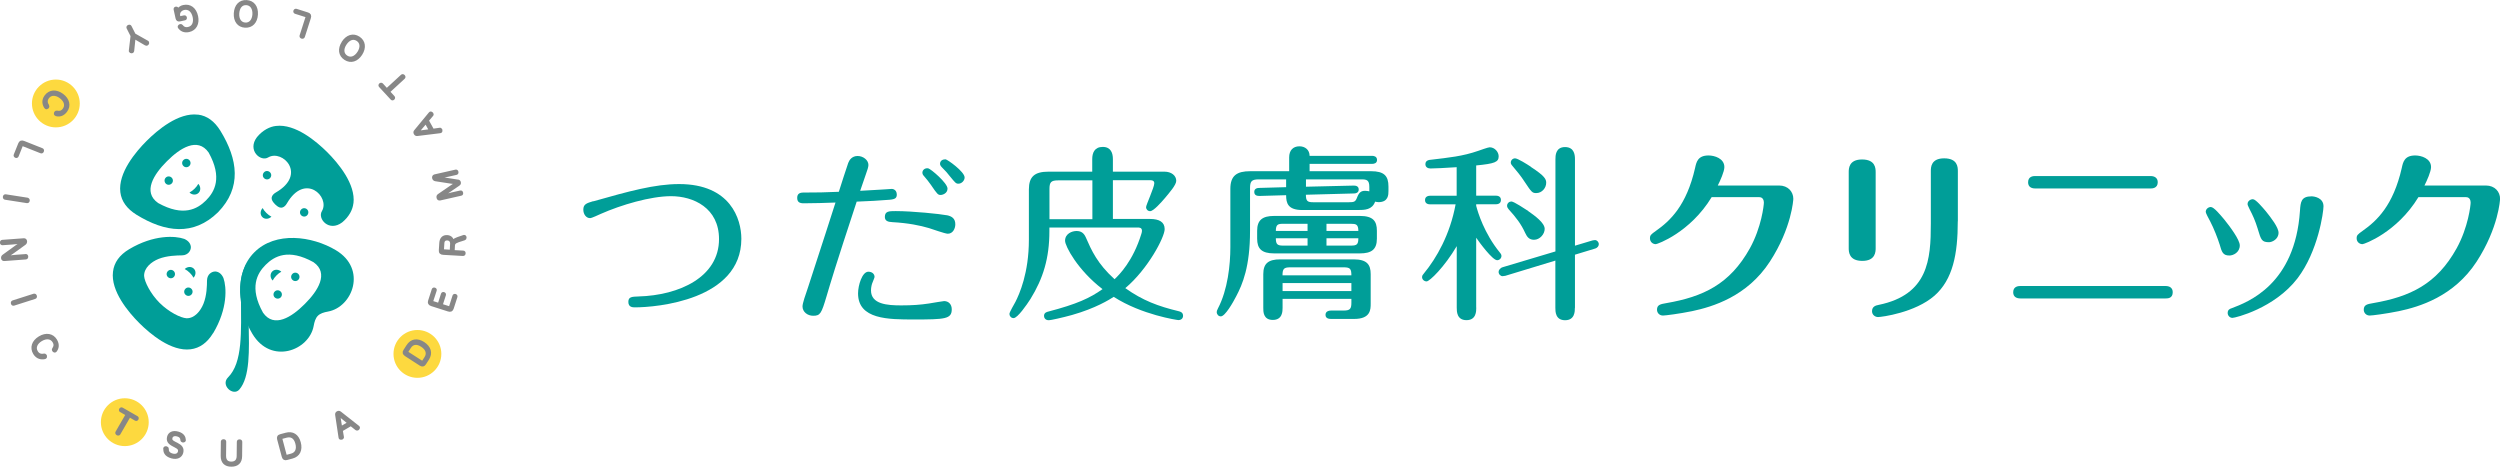 <?xml version="1.0" encoding="UTF-8"?>
<svg id="_レイヤー_2" data-name="レイヤー_2" xmlns="http://www.w3.org/2000/svg" width="330.31" height="61.67" viewBox="0 0 330.31 61.67">
  <defs>
    <style>
      .cls-1 {
        fill: #009e98;
      }

      .cls-2 {
        fill: none;
      }

      .cls-3 {
        fill: #fdd93f;
      }

      .cls-4 {
        fill: #878787;
        stroke: #878787;
        stroke-linecap: round;
        stroke-linejoin: round;
        stroke-width: .32px;
      }
    </style>
  </defs>
  <g id="_レイヤー_1-2" data-name="レイヤー_1">
    <g>
      <g>
        <g>
          <path class="cls-1" d="M26.15,15.15c-2.56-.32-5.35,2.04-6.78,3.47-1.43,1.43-3.79,4.22-3.47,6.78.15,1.21.88,2.19,2.13,2.97,3.78,2.33,7.53,2.84,10.77-.32,3.16-3.24,2.64-6.99.32-10.77-.78-1.26-1.76-1.99-2.97-2.14ZM27.57,20.16c1.84,3.31.79,5.18-.35,6.32-1.14,1.14-3,2.19-6.32.35-2.11-1.46-.53-3.84,1.08-5.45.02-.02.05-.05.07-.07.02-.02.05-.05.07-.07,1.61-1.61,3.98-3.19,5.45-1.08Z"/>
          <g>
            <path class="cls-1" d="M22.68,23.47c.22.22.22.57,0,.78-.22.22-.57.22-.78,0-.21-.22-.21-.57,0-.78.21-.22.57-.21.78,0Z"/>
            <path class="cls-1" d="M25.01,21.15c.22.22.22.57,0,.78-.22.22-.57.22-.78,0-.22-.22-.22-.57,0-.78.22-.22.57-.22.78,0Z"/>
          </g>
          <path class="cls-1" d="M25.04,25.44c.35.34.88.36,1.2.04.31-.31.29-.84-.04-1.19-.12.22-.28.44-.49.64-.21.21-.44.38-.67.5Z"/>
          <g>
            <g>
              <path class="cls-1" d="M22.96,36.6c.22-.22.21-.57,0-.78-.21-.22-.57-.22-.78,0-.22.22-.22.57,0,.78.22.22.57.22.78,0Z"/>
              <path class="cls-1" d="M25.28,38.93c.22-.22.22-.57,0-.78-.22-.22-.57-.22-.78,0-.22.22-.22.57,0,.78.22.22.57.22.78,0Z"/>
            </g>
            <path class="cls-1" d="M24.41,35.54c.35-.33.88-.36,1.2-.04.31.31.29.83-.04,1.19-.12-.22-.28-.44-.49-.64-.21-.21-.44-.38-.67-.5Z"/>
            <path class="cls-1" d="M28.16,44.03c1.95-3.26,1.78-6.1,1.37-7.27,0-.01,0-.02-.01-.03-.23-.53-.61-.83-1.06-.86,0,0-.02,0-.03,0-.25,0-.52.11-.72.3-.16.15-.35.43-.36.89,0,.64-.02,1.97-.47,3.08-.38.94-1.16,1.93-2.23,1.91-.78-.04-2.37-.84-3.57-2.04-1.2-1.2-1.99-2.79-2.04-3.55-.02-1.08.97-1.87,1.91-2.25,1.1-.44,2.43-.46,3.06-.47h.03c.44,0,.72-.2.88-.36.19-.2.3-.46.3-.72v-.03c-.04-.46-.33-.82-.86-1.06-.01,0-.02,0-.03-.01-1.17-.41-4.01-.58-7.27,1.37-1.27.76-1.99,1.76-2.13,2.97-.32,2.56,2.04,5.35,3.47,6.78,1.43,1.43,4.22,3.79,6.78,3.47,1.21-.15,2.21-.87,2.97-2.13Z"/>
          </g>
          <g>
            <path class="cls-1" d="M39.8,27.67c-.22.22-.22.57,0,.78.22.22.57.22.78,0,.21-.22.22-.57,0-.78-.22-.22-.57-.22-.78,0Z"/>
            <path class="cls-1" d="M34.89,22.76c-.22.22-.22.57,0,.78.22.22.57.22.78,0,.22-.22.22-.57,0-.78-.22-.22-.57-.22-.78,0Z"/>
            <path class="cls-1" d="M35.85,28.64c-.35.33-.88.36-1.19.04-.31-.31-.29-.84.04-1.19.12.22.28.44.49.64.21.21.44.38.67.5Z"/>
            <path class="cls-1" d="M46.7,26.88c.32-2.56-2.03-5.34-3.46-6.77-1.44-1.43-4.22-3.78-6.77-3.47-.79.08-1.75.54-2.52,1.48-1.32,1.74.49,3.31,1.5,2.67,1.88-1.09,5.15,2.25.98,4.65-.54.32-.59.71-.51.94.08.23.26.45.42.61.16.16.38.34.61.42.23.08.62.03.94-.51,2.4-4.17,5.74-.89,4.65.98-.64,1.01.93,2.82,2.67,1.5.94-.77,1.4-1.72,1.48-2.52Z"/>
          </g>
          <path class="cls-1" d="M33.25,36.56c-.49,1.09-.43,3.54-.39,6.18.06,3.54.19,7.08-1.24,8.73-.82.94-2.52-.58-1.49-1.61,1.97-1.97,1.72-6.06,1.71-10.44-.12-.89-.11-1.8.04-2.66.12-.66.34-1.29.66-1.88l.71,1.68Z"/>
          <path class="cls-1" d="M44.38,33.06c-3.16-1.89-7.98-2.52-10.77.27-2.79,2.79-2.16,7.62-.27,10.77,2.48,4.14,7.5,2.21,8.1-1.02.1-.57.25-1.05.56-1.36.31-.31.79-.46,1.36-.56,3.23-.6,5.16-5.62,1.02-8.1ZM40.34,40.09s-.05.05-.07.07c-.02.02-.04.05-.07.07-1.61,1.61-3.98,3.19-5.45,1.08-1.84-3.31-.79-5.18.35-6.32,1.14-1.14,3-2.19,6.32-.35,2.11,1.46.53,3.84-1.08,5.45Z"/>
          <g>
            <g>
              <path class="cls-1" d="M37.08,38.52c-.22-.22-.57-.22-.78,0-.22.21-.22.57,0,.78.22.21.57.21.78,0,.22-.22.22-.57,0-.78Z"/>
              <path class="cls-1" d="M39.41,36.19c-.22-.22-.57-.22-.78,0-.22.22-.22.57,0,.78.21.22.57.22.78,0,.22-.22.21-.57,0-.78Z"/>
            </g>
            <path class="cls-1" d="M36.02,37.06c-.34-.35-.36-.89-.04-1.2.31-.31.84-.29,1.19.04-.22.12-.44.28-.64.49-.21.21-.38.44-.5.67Z"/>
          </g>
        </g>
        <g>
          <path class="cls-3" d="M19.65,55.78c0,1.75-1.42,3.16-3.16,3.16s-3.16-1.41-3.16-3.16,1.42-3.16,3.16-3.16,3.16,1.41,3.16,3.16Z"/>
          <path class="cls-3" d="M58.31,46.76c0,1.75-1.42,3.16-3.16,3.16s-3.16-1.41-3.16-3.16,1.42-3.16,3.16-3.16,3.16,1.41,3.16,3.16Z"/>
          <path class="cls-3" d="M10.54,13.67c0,1.75-1.42,3.16-3.16,3.16s-3.16-1.42-3.16-3.16,1.42-3.16,3.16-3.16,3.16,1.42,3.16,3.16Z"/>
        </g>
        <g>
          <g>
            <path class="cls-4" d="M15.95,54.31c-.09-.05-.1-.15-.05-.23.05-.09.14-.13.23-.08l1.97,1.13c.08.05.09.15.04.24-.05.08-.14.12-.22.07l-.81-.47-1.35,2.34c-.06.1-.16.1-.26.05-.1-.06-.14-.15-.09-.25l1.35-2.34-.81-.47Z"/>
            <path class="cls-4" d="M53.6,46.91c-.27-.17-.31-.35-.15-.6l.4-.62c.49-.77,1.27-.9,2.1-.37.86.56,1.08,1.35.59,2.11l-.4.62c-.16.25-.34.28-.6.12l-1.95-1.26ZM55.71,47.81c.08.05.15.03.19-.04l.33-.51c.36-.56.17-1.15-.5-1.58-.66-.43-1.23-.35-1.59.22l-.33.52c-.04.06-.03.14.04.19l1.87,1.2Z"/>
            <path class="cls-4" d="M7.42,15.18s-.06-.02-.08-.04c-.07-.05-.08-.14-.06-.2.01-.03.03-.06.05-.09.04-.06.1-.09.19-.08.31.08.63.06.91-.32.37-.5.21-1.12-.44-1.61-.64-.47-1.29-.45-1.66.05-.29.4-.19.76,0,1.05.05.08.04.16,0,.23-.01.02-.04.04-.06.06-.05.05-.15.07-.22.02-.02-.01-.04-.03-.05-.05-.24-.36-.41-.91.03-1.5.53-.71,1.38-.78,2.21-.17.81.6,1,1.45.49,2.14-.43.58-.93.62-1.31.52Z"/>
          </g>
          <g>
            <g>
              <path class="cls-4" d="M23.34,58.63c.58.3.86.6.71,1.18-.14.51-.64.79-1.35.6-.91-.25-.97-.77-.97-1.12,0-.02,0-.04,0-.05.02-.09.11-.13.2-.12.02,0,.04,0,.07.01.07.02.14.08.14.17,0,.29.05.62.63.78.45.12.79-.02.89-.36.09-.33-.05-.52-.49-.74l-.3-.16c-.56-.29-.77-.59-.63-1.11.11-.42.54-.74,1.28-.53.72.2.86.65.87.95,0,.02,0,.04,0,.06-.02.08-.11.12-.19.12-.02,0-.05,0-.07-.01-.07-.02-.13-.07-.14-.16,0-.24-.11-.51-.55-.63-.46-.13-.73.05-.81.31-.08.29.02.47.44.68l.28.14Z"/>
              <path class="cls-4" d="M29.34,58.36c0-.11.08-.17.2-.17.11,0,.19.06.19.17l-.02,1.87c0,.61.29.91.84.92.57,0,.87-.3.88-.9l.02-1.87c0-.12.08-.17.2-.17.12,0,.2.06.2.17l-.02,1.88c0,.82-.46,1.25-1.27,1.24-.8,0-1.25-.44-1.24-1.27l.02-1.89Z"/>
              <path class="cls-4" d="M36.78,58.06c-.08-.31,0-.46.29-.54l.71-.19c.88-.24,1.55.18,1.8,1.14.27.99-.1,1.73-.97,1.96l-.71.19c-.28.08-.44-.01-.52-.32l-.6-2.25ZM37.74,60.15c.02.09.08.12.16.1l.59-.16c.65-.17.9-.73.69-1.51-.2-.76-.67-1.08-1.33-.91l-.6.16c-.08.02-.12.08-.1.17l.57,2.15Z"/>
              <path class="cls-4" d="M45.28,57.73c.02.09-.02.14-.08.18-.03.01-.05.02-.08.03-.08.02-.17,0-.21-.07-.01-.02-.02-.04-.02-.07l-.45-3c-.02-.15.04-.25.15-.31.12-.07.23-.07.35.02l2.39,1.88s.04.03.05.05c.04.07.01.16-.05.22-.02.02-.04.04-.06.05-.07.04-.14.04-.2-.01l-.71-.57-1.23.72.15.89ZM46.07,55.88l-1-.81c-.1-.08-.21-.17-.31-.27.04.14.07.27.09.41l.2,1.27,1.02-.59Z"/>
            </g>
            <g>
              <path class="cls-4" d="M59.32,40.61c.09.03.14-.02.17-.1l.45-1.41c.03-.1.12-.13.22-.1.09.03.16.11.12.21l-.49,1.52c-.09.28-.25.36-.55.27l-2.22-.71c-.3-.1-.39-.26-.3-.54l.48-1.49c.03-.1.12-.13.22-.1.1.03.16.11.12.21l-.45,1.38c-.03.1,0,.15.09.18l.81.26.43-1.34c.03-.1.12-.13.22-.1.09.03.15.11.12.21l-.43,1.34.97.31Z"/>
              <path class="cls-4" d="M61.26,31.2s.05,0,.07,0c.08,0,.14.06.15.15,0,.03,0,.06,0,.09,0,.07-.04.13-.12.15l-.27.09c-.82.25-1.12.35-1.14.76l-.04.76,1.29.07c.12,0,.17.09.16.2,0,.12-.07.19-.19.19l-2.61-.15c-.32-.02-.44-.15-.42-.45l.06-.96c.04-.6.37-.91.88-.88.47.03.7.31.76.7.09-.24.37-.36,1.16-.62l.25-.09ZM59.63,32.22c.02-.35-.18-.59-.51-.61-.35-.02-.55.16-.57.52l-.05.83c0,.09.04.14.14.14l.94.06.05-.95Z"/>
              <path class="cls-4" d="M60.49,23.88c.15.03.22.09.24.22.03.12,0,.21-.13.3l-1.39.95c-.26.18-.8.51-1.04.64.26-.07.98-.28,1.54-.41l1.12-.25c.11-.03.18.04.2.15.02.11,0,.2-.12.22l-2.78.63c-.15.03-.26-.05-.29-.2-.04-.18,0-.28.14-.37l1.69-1.16c.18-.13.53-.34.69-.42-.19,0-.56-.04-.81-.08l-2-.31c-.17-.03-.26-.11-.3-.28-.03-.15.04-.27.18-.31l2.78-.63c.11-.02.18.04.2.15.02.11,0,.2-.12.23l-1.11.25c-.57.13-1.3.24-1.58.29.27.02.89.09,1.19.13l1.69.27Z"/>
              <path class="cls-4" d="M58.09,17.04c.09-.02.14.02.18.09.01.03.02.05.03.08.02.08-.01.17-.08.21-.02.01-.04.02-.07.02l-3.01.37c-.15.02-.25-.04-.31-.16-.07-.12-.07-.24.03-.35l1.93-2.34s.03-.04.05-.05c.07-.04.16-.01.22.05.02.02.04.04.05.06.04.07.04.14-.02.2l-.59.7.69,1.25.9-.13ZM56.26,16.19l-.83.98c-.08.1-.18.2-.28.3.14-.03.27-.06.41-.08l1.27-.17-.57-1.03Z"/>
              <path class="cls-4" d="M52,12.81c.07.08.05.17-.02.24-.07.07-.18.08-.24,0l-1.54-1.67c-.07-.07-.04-.17.03-.24.07-.06.17-.07.24,0l.63.69,1.99-1.83c.08-.08.18-.05.26.03.08.08.09.18.01.26l-1.99,1.83.63.69Z"/>
              <path class="cls-4" d="M45.29,5.6c.55-.85,1.37-1.11,2.11-.63.74.48.86,1.33.31,2.19-.55.85-1.37,1.1-2.11.62-.74-.48-.85-1.32-.3-2.18ZM47.37,6.93c.43-.67.37-1.32-.16-1.66-.54-.35-1.14-.13-1.59.57-.42.65-.36,1.3.17,1.64.54.35,1.15.12,1.58-.55Z"/>
              <path class="cls-4" d="M40.12,4.84c-.04.12-.14.14-.24.11-.11-.04-.17-.11-.14-.23l.78-2.43c.03-.09,0-.15-.1-.18l-1.39-.44c-.1-.03-.14-.13-.11-.22.03-.09.12-.16.22-.13l1.51.48c.28.09.36.25.27.55l-.8,2.5Z"/>
              <path class="cls-4" d="M31.05,1.75c.06-1.01.65-1.64,1.53-1.58.88.05,1.4.73,1.34,1.75-.06,1.01-.65,1.63-1.54,1.58-.88-.05-1.39-.73-1.33-1.75ZM33.51,1.89c.04-.79-.33-1.33-.96-1.37-.64-.04-1.05.45-1.1,1.27-.04.78.32,1.31.95,1.35.64.04,1.06-.46,1.11-1.25Z"/>
              <path class="cls-4" d="M23.67,2.21c.01.07.04.11.13.09l.53-.11c.11-.02.18.03.2.13.02.1-.01.19-.12.21l-.65.14c-.24.05-.35-.03-.41-.28l-.25-1.14c-.02-.12.03-.19.13-.21.11-.02.19.02.21.11l.02.11s.02.11.02.17c.02-.05.05-.14.08-.18.13-.18.37-.37.68-.43.89-.19,1.56.35,1.77,1.33.21.94-.17,1.74-1.05,1.93-.67.15-1.07-.15-1.28-.43-.02-.03-.03-.05-.04-.08-.02-.08.03-.15.09-.19.03-.02.06-.03.1-.04.07-.01.13,0,.19.07.16.22.41.41.86.31.62-.13.9-.72.73-1.5-.18-.81-.69-1.19-1.3-1.06-.45.1-.77.48-.66.95l.02.09Z"/>
              <path class="cls-4" d="M17.57,6.72c0,.07-.04.12-.09.14-.03.02-.07.02-.12.02-.07,0-.14-.03-.17-.1-.01-.03-.02-.06-.01-.09l.23-1.95-.53-1.05c-.05-.1,0-.19.1-.24.11-.05.2-.04.25.06l.53,1.05,1.72.97s.05.04.06.06c.03.06.01.14-.03.2-.03.03-.05.06-.09.08-.05.02-.11.03-.17-.01l-1.5-.88-.18,1.74Z"/>
            </g>
            <g>
              <path class="cls-4" d="M5.55,19.73c.12.05.13.15.09.25-.04.11-.12.16-.23.12l-2.37-.94c-.09-.03-.15,0-.19.09l-.54,1.36c-.04.1-.14.13-.23.09-.09-.04-.16-.13-.11-.23l.59-1.47c.11-.27.27-.34.57-.23l2.44.97Z"/>
              <path class="cls-4" d="M3.63,26.29c.11.02.15.11.14.22-.02.11-.08.19-.2.17l-2.89-.45c-.11-.02-.15-.11-.14-.23.02-.11.09-.18.2-.17l2.89.45Z"/>
              <path class="cls-4" d="M3.39,33.72c.12,0,.18.07.18.19,0,.11-.04.2-.16.21l-2.83.21c-.16.01-.27-.06-.28-.23-.01-.18.05-.25.21-.36l1.68-1.22c.25-.18.64-.42.84-.53-.26.04-.83.12-1.44.16l-1.26.09c-.11,0-.18-.07-.18-.18,0-.12.05-.2.16-.21l2.84-.21c.15-.01.25.08.27.24.01.18-.06.26-.17.35l-1.61,1.16c-.3.21-.72.47-.94.6.25-.04.85-.13,1.44-.17l1.25-.09Z"/>
              <path class="cls-4" d="M4.49,38.97c.11-.04.18.03.22.13.04.11,0,.21-.1.24l-2.79.89c-.11.03-.19-.03-.22-.14-.03-.11,0-.2.1-.24l2.79-.89Z"/>
              <path class="cls-4" d="M7.37,46.34s-.04.04-.06.06c-.07.04-.16.02-.21-.02-.03-.02-.05-.05-.06-.08-.04-.06-.05-.13,0-.2.19-.26.29-.56.05-.96-.32-.53-.96-.62-1.65-.21-.68.41-.91,1.02-.59,1.55.25.42.63.47.97.4.09-.02.16.03.2.09.01.02.02.05.03.08.02.07,0,.17-.07.21-.02.01-.04.02-.07.03-.42.09-1,.03-1.38-.6-.45-.76-.19-1.58.69-2.11.86-.52,1.72-.37,2.16.36.37.62.22,1.1-.02,1.41Z"/>
            </g>
          </g>
        </g>
        <path class="cls-2" d="M47.41,30.81c0,9.16-7.43,16.59-16.59,16.59s-16.59-7.43-16.59-16.59,7.43-16.59,16.59-16.59,16.59,7.43,16.59,16.59Z"/>
      </g>
      <g>
        <path class="cls-1" d="M169.94,23.7h-3.62c-.94,0-1.16.25-1.16,1.14v5.67c0,4.73-.99,7.04-1.83,8.64-.42.82-1.46,2.65-2.03,2.65-.32,0-.54-.27-.54-.57,0-.1.02-.22.17-.5,1.29-2.45,1.63-5.77,1.63-8.05v-7.73c0-1.76.87-2.33,2.62-2.33h5.15v-1.83c0-.91.5-1.46,1.36-1.46.74,0,1.34.47,1.34,1.26h8.27c.17,0,.64.05.64.54,0,.47-.44.52-.64.52h-8.27v.97h8.12c1.73,0,2.3.62,2.3,2.03v.57c0,.49,0,1.49-1.32,1.49-.2,0-.32-.05-.44-.07-.4,1.09-1.36,1.11-2.33,1.11h-7.28c-1.93,0-2.15-.92-2.15-1.96l-3.52.1c-.32,0-.69-.07-.69-.54,0-.42.37-.52.64-.52l3.57-.1v-1.04ZM181.92,31.53c0,1.46-.74,1.95-2.25,1.95h-11.32c-1.68,0-2.25-.64-2.25-1.95v-1.04c0-1.41.69-1.96,2.25-1.96h11.32c1.76,0,2.25.69,2.25,1.96v1.04ZM169.46,39.5v1.16c0,.44,0,1.61-1.29,1.61s-1.26-1.14-1.26-1.59v-4.46c0-1.41.67-1.95,2.23-1.95h9.71c1.76,0,2.25.69,2.25,1.95v3.89c0,.77,0,2.03-2.18,2.03h-3.02c-.2,0-.77,0-.77-.54s.57-.57.77-.57h1.63c.84,0,1.02-.22,1.02-1.04v-.5h-9.09ZM172.76,30.51v-.94h-3.24c-.65,0-.95.07-.95.94h4.19ZM168.57,31.48c0,.79.2.97.95.97h3.24v-.97h-4.19ZM178.55,36.38c0-.87-.17-1.06-1.02-1.06h-7.06c-.84,0-1.02.2-1.02,1.06h9.09ZM178.55,38.46v-1.06h-9.09v1.06h9.09ZM172.54,24.67l6.34-.15c.3,0,.64.1.64.52,0,.45-.42.52-.62.52l-6.36.17c0,.82.2.99.94.99h4.76c.67,0,.84-.07,1.04-.57.27-.72.54-.94,1.09-.94.22,0,.42.05.55.07v-.59c0-.92-.37-.99-1.04-.99h-7.33v.97ZM179.47,30.51c0-.87-.32-.94-.96-.94h-3.25v.94h4.21ZM175.26,31.48v.97h3.25c.77,0,.96-.17.96-.97h-4.21Z"/>
        <path class="cls-1" d="M195.05,40.64c0,.47,0,1.66-1.29,1.66s-1.29-1.16-1.29-1.66v-8.12c-1.63,2.77-3.59,4.66-3.98,4.66-.32,0-.6-.25-.6-.57,0-.2.1-.32.27-.52,1.63-1.98,3.42-5.08,4.16-9.09h-3.35c-.25,0-.69-.07-.69-.57s.47-.57.69-.57h3.49v-3.77c-1.29.1-3.12.17-3.46.17-.32,0-.67-.15-.67-.57,0-.5.47-.57.77-.59,2.35-.28,4.14-.45,6.21-1.17.2-.07,1.31-.47,1.51-.47.67,0,1.19.62,1.19,1.19,0,.77-.52.97-2.97,1.21v3.99h2.58c.25,0,.69.07.69.57,0,.52-.47.57-.69.57h-2.58v.2c.22.87,1.06,3.64,3.12,6.17.1.1.22.28.22.45,0,.32-.27.57-.57.57-.62,0-2.35-2.35-2.77-2.97v9.24ZM208.08,40.67c0,.44,0,1.64-1.29,1.64s-1.29-1.16-1.29-1.64v-6.24l-6.61,2.01c-.1.02-.28.05-.37.05-.25,0-.52-.25-.52-.57,0-.22.2-.52.55-.62l6.96-2.08v-12.18c0-.44,0-1.61,1.27-1.61s1.31,1.14,1.31,1.61v11.42l2.3-.69c.13-.02.25-.05.35-.05.27,0,.5.27.5.54,0,.22-.15.49-.52.59l-2.63.8v7.03ZM201.91,27.89c.82.57,2.18,1.54,2.18,2.35,0,.69-.64,1.44-1.41,1.44-.62,0-.91-.35-1.16-.89-.54-1.19-1.21-2.06-2.2-3.15-.1-.13-.2-.27-.2-.45,0-.35.3-.57.57-.57.34,0,1.88,1.04,2.23,1.26ZM202.26,22.05c1.86,1.21,2.03,1.63,2.03,2.1,0,.69-.57,1.36-1.31,1.36-.52,0-.62-.1-1.54-1.49-.49-.77-1.07-1.46-1.66-2.16-.07-.07-.17-.22-.17-.37,0-.32.25-.57.57-.57.35,0,1.63.81,2.08,1.11Z"/>
        <path class="cls-1" d="M235.06,24.51c1.2,0,1.88.84,1.88,1.76,0,.07-.19,3.82-3.1,8.3-3.01,4.62-7.58,5.97-10.27,6.54-1.76.36-3.56.58-3.85.58-.48,0-.79-.36-.79-.77,0-.65.46-.74,1.23-.87,4.86-.84,8.39-2.48,11.04-7.24,1.54-2.79,1.85-5.7,1.85-6.04,0-.26-.1-.72-.6-.72h-6.3c-2.84,4.67-7.17,6.21-7.38,6.21-.39,0-.77-.29-.77-.77,0-.41.12-.51.79-.99,1.88-1.32,4.04-3.34,5.17-8.3.17-.79.36-1.66,1.78-1.66.77,0,2.09.38,2.09,1.54,0,.58-.55,1.8-.87,2.43h8.1Z"/>
        <path class="cls-1" d="M247.82,32.76c0,.46,0,1.71-1.76,1.71s-1.8-1.18-1.8-1.68v-10.03c0-.46,0-1.69,1.76-1.69s1.8,1.16,1.8,1.69v10.01ZM258.67,29.23c0,4.35-.65,7.7-3.08,9.84-2.57,2.24-6.98,2.82-7.46,2.82-.38,0-.79-.29-.79-.77,0-.65.53-.77.89-.84,6.54-1.35,6.88-5.99,6.88-10.73v-6.95c0-.46,0-1.68,1.76-1.68s1.81,1.15,1.81,1.68v6.64Z"/>
        <path class="cls-1" d="M286.13,37.79c.53,0,.94.24.94.82,0,.82-.67.82-.94.82h-19.2c-.51,0-.94-.22-.94-.82,0-.82.77-.82.94-.82h19.2ZM284.15,23.26c.51,0,.94.24.94.82,0,.82-.77.82-.94.82h-15.25c-.55,0-.94-.24-.94-.82,0-.82.75-.82.94-.82h15.25Z"/>
        <path class="cls-1" d="M293.26,32.28c-.22-.72-.77-2.14-1.23-3.01-.24-.43-.6-1.13-.6-1.27,0-.41.38-.65.67-.65.41,0,1.23,1.01,1.76,1.63.74.91,2.07,2.69,2.07,3.44,0,.94-.87,1.34-1.37,1.34-.87,0-1.01-.46-1.3-1.49ZM306.99,27.25c0,.75-.7,5.94-3.44,9.53-3.05,3.97-8.23,5.22-8.59,5.22-.34,0-.63-.29-.63-.65,0-.43.29-.55.51-.62,2.16-.82,8.39-3.13,9.04-12.87.08-1.18.15-1.92,1.54-1.92.31,0,1.57.17,1.57,1.32ZM298.31,30.26c-.36-1.16-.65-1.78-1.11-2.67-.22-.46-.24-.51-.24-.65,0-.36.36-.62.7-.62.38,0,1.27,1.08,1.71,1.59.7.87,1.68,2.14,1.68,2.84,0,.87-.87,1.25-1.25,1.25-.96,0-1.06-.29-1.49-1.73Z"/>
        <path class="cls-1" d="M328.44,24.51c1.2,0,1.88.84,1.88,1.76,0,.07-.19,3.82-3.1,8.3-3.01,4.62-7.58,5.97-10.27,6.54-1.76.36-3.56.58-3.85.58-.48,0-.79-.36-.79-.77,0-.65.46-.74,1.23-.87,4.86-.84,8.4-2.48,11.04-7.24,1.54-2.79,1.85-5.7,1.85-6.04,0-.26-.1-.72-.6-.72h-6.3c-2.84,4.67-7.17,6.21-7.39,6.21-.39,0-.77-.29-.77-.77,0-.41.12-.51.79-.99,1.88-1.32,4.04-3.34,5.17-8.3.17-.79.36-1.66,1.78-1.66.77,0,2.09.38,2.09,1.54,0,.58-.55,1.8-.87,2.43h8.11Z"/>
        <g>
          <path class="cls-1" d="M78.39,26.6c4.7-1.33,8.12-2.28,11.34-2.28,6.79,0,8.22,4.63,8.22,7.23,0,8.12-11.27,9.06-14.04,9.06-.3,0-.89,0-.89-.72,0-.67.45-.69,1.34-.72,5.42-.15,10.64-2.58,10.64-7.58,0-4.11-3.37-5.67-6.34-5.67-2.72,0-6.61,1.16-9.26,2.33-.3.12-1.19.57-1.44.57-.52,0-.89-.52-.89-1.12,0-.74.47-.86,1.31-1.12Z"/>
          <path class="cls-1" d="M124.74,39.78c-.17,0-1.53.25-2.01.32-1.11.17-2.2.25-3.66.25-1.83,0-3.99-.15-3.99-1.98,0-.44.12-.87.2-1.04.07-.2.27-.64.27-.74,0-.37-.3-.69-.82-.69-.82,0-1.36,1.8-1.36,2.87,0,3.44,4.01,3.44,7.38,3.44,4.09,0,5-.05,5-1.34,0-.67-.42-1.09-1.02-1.09ZM118.48,25.66c0-.42-.3-.7-.67-.7-.17,0-1.29.1-1.54.1-.37.03-2.2.12-2.62.15.32-.94.52-1.53.74-2.15.22-.57.35-1.04.35-1.26,0-.65-.69-1.19-1.43-1.19s-1.09.52-1.24.92c-.2.52-.99,3.05-1.24,3.81-1.58.08-3.07.1-4.68.1-.5,0-.82.17-.82.7,0,.57.32.72.87.72,1.29,0,2.9-.05,4.19-.1l-1.29,4.01c-.77,2.4-1.83,5.67-2.35,7.23-.32.92-.72,2.08-.72,2.48,0,.74.67,1.24,1.41,1.24.94,0,1.09-.3,1.76-2.55.52-1.76,1.14-3.89,3.99-12.53,1.46-.05,3.19-.15,4.36-.25.77-.07.94-.25.94-.72ZM125.09,28.44c-.87-.17-4.53-.55-6.74-.55-.87,0-1.44,0-1.44.77,0,.5.37.67.99.69,2.13.12,3.67.44,4.85.79.35.1,2.1.74,2.48.74.67,0,.99-.69.99-1.24,0-.77-.45-1.07-1.14-1.21ZM124.92,21.05c-.7,0-.72.52-.72.59s.02.25.25.47c.57.57.69.72,1.02,1.14.74.89.82,1.02,1.16,1.02.44,0,.82-.42.82-.82,0-.77-2.3-2.4-2.52-2.4ZM123.06,24.52c.77,1.12.87,1.24,1.22,1.24.27,0,.91-.22.91-.84,0-.74-2.2-2.6-2.55-2.68-.47-.07-.77.25-.77.57,0,.12.05.3.2.44.37.45.62.72.99,1.26Z"/>
          <path class="cls-1" d="M138.65,30.07v.47c0,3.57-.82,6.24-2.5,8.96-.49.77-1.71,2.53-2.23,2.53-.35,0-.55-.3-.55-.55s.67-1.34.79-1.59c.52-1.02,1.78-3.81,1.78-8.22v-6.64c0-1.71.77-2.35,2.6-2.35h5.77v-1.66c0-.82.3-1.61,1.39-1.61s1.34.84,1.34,1.61v1.66h6.81c.92,0,1.56.52,1.56,1.21,0,.55-.92,1.59-1.54,2.33-.42.49-1.46,1.68-1.91,1.68-.35,0-.54-.3-.54-.52,0-.3,1.09-2.63,1.09-3.17,0-.4-.4-.4-.54-.4h-4.93v5.12h4.93c1.17,0,1.91.4,1.91,1.34,0,1.07-2.21,5.28-5.2,7.8,2.3,1.64,4.36,2.4,7.06,3.05.2.05.57.15.57.6,0,.35-.25.57-.62.57-.13,0-4.85-.69-8.54-3.07-.54.35-2.38,1.51-5.52,2.4-1.26.35-2.8.69-3.05.69-.54,0-.64-.4-.64-.57,0-.42.35-.52.55-.57,3.79-.99,5.52-1.79,7.18-2.97-3.27-2.5-4.95-5.67-4.95-6.39,0-.94.92-1.29,1.51-1.29s.96.25,1.22.82c.76,1.74,1.53,3.49,3.81,5.55.62-.59,2.43-2.38,3.54-5.99.05-.17.08-.29.08-.4,0-.44-.35-.44-.57-.44h-11.64ZM144.33,28.95v-5.12h-4.53c-.94,0-1.14.25-1.14,1.14v3.99h5.67Z"/>
        </g>
      </g>
    </g>
  </g>
</svg>